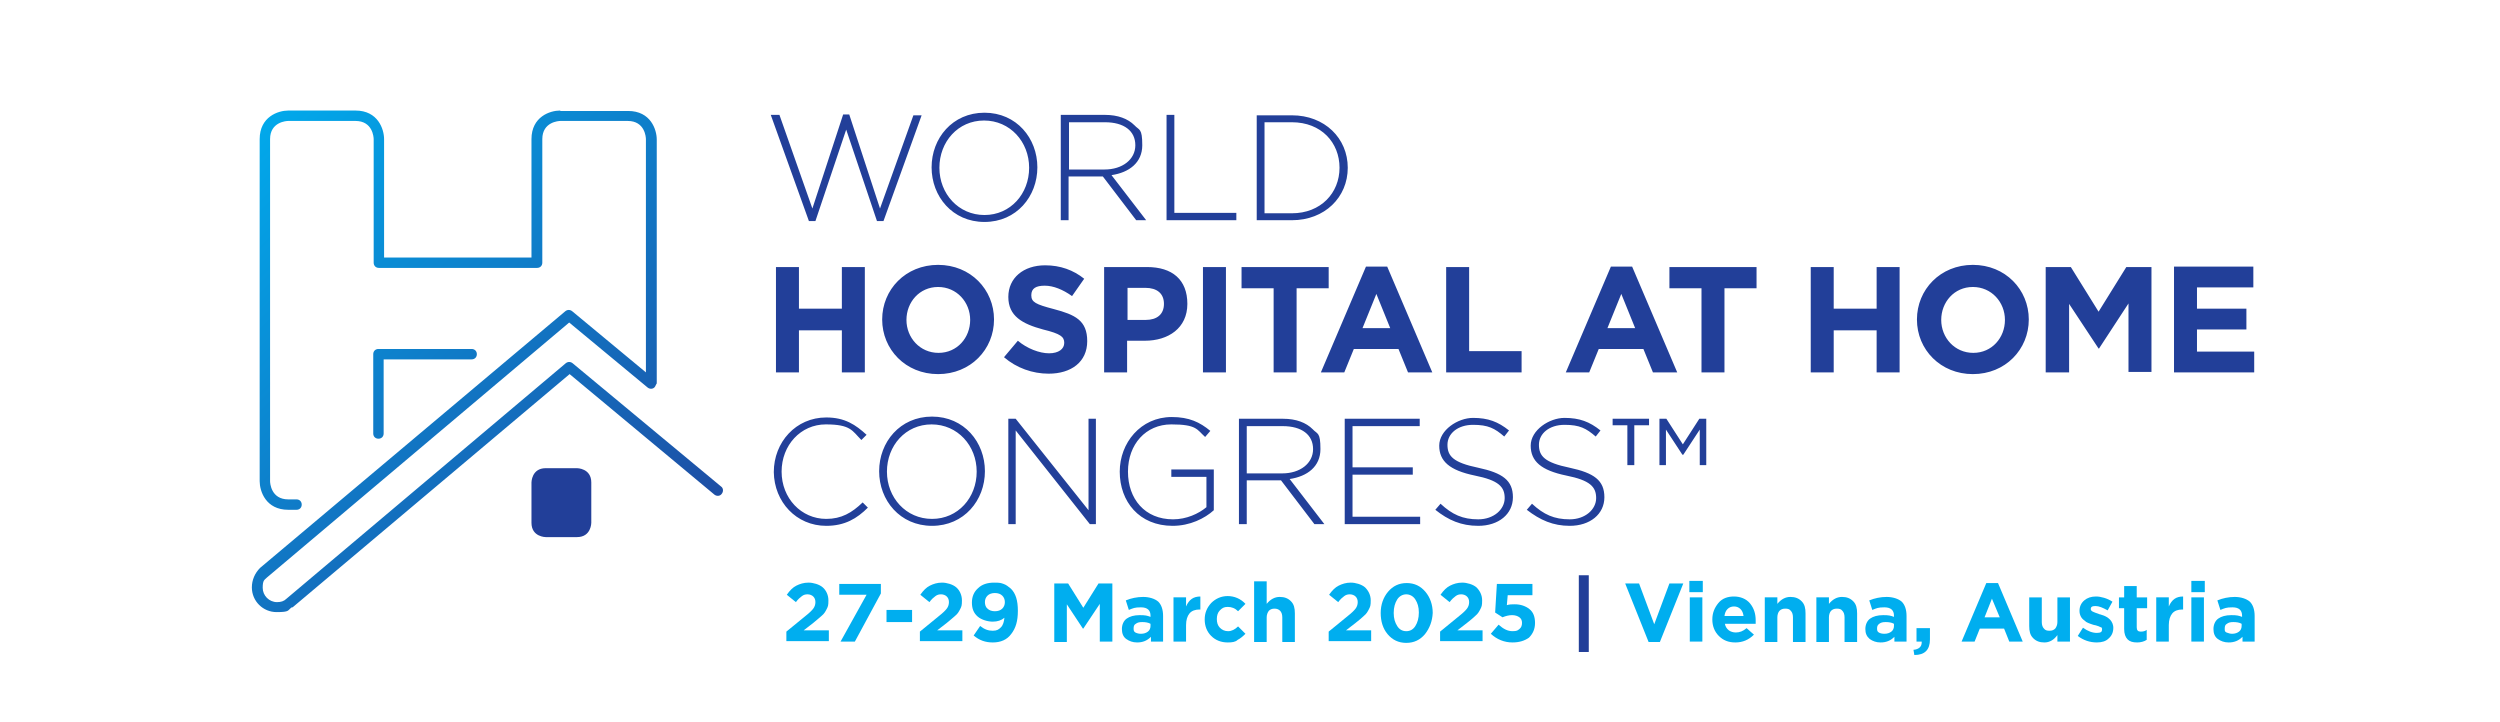 <?xml version="1.0" encoding="UTF-8"?>
<svg xmlns="http://www.w3.org/2000/svg" xmlns:xlink="http://www.w3.org/1999/xlink" id="Layer_1" data-name="Layer 1" version="1.1" viewBox="0 0 576.7 166.6">
  <defs>
    <style>
      .cls-1 {
        fill: url(#linear-gradient);
      }

      .cls-1, .cls-2, .cls-3, .cls-4 {
        stroke-width: 0px;
      }

      .cls-5 {
        clip-path: url(#clippath-2);
      }

      .cls-6 {
        isolation: isolate;
      }

      .cls-2 {
        fill: #00aeef;
      }

      .cls-3 {
        fill: none;
      }

      .cls-7 {
        clip-path: url(#clippath-1);
      }

      .cls-8 {
        clip-path: url(#clippath-4);
      }

      .cls-4 {
        fill: #223f99;
      }

      .cls-9 {
        clip-path: url(#clippath);
      }

      .cls-10 {
        clip-path: url(#clippath-3);
      }
    </style>
    <clipPath id="clippath">
      <rect class="cls-3" x="57.9" y="25.5" width="462.1" height="115.7"></rect>
    </clipPath>
    <clipPath id="clippath-1">
      <path class="cls-3" d="M87.3,80.5c-.7,0-1.2.5-1.2,1.2v18.3c0,.7.5,1.2,1.2,1.2s1.2-.5,1.2-1.2v-17.1h20.3c.7,0,1.2-.5,1.2-1.2s-.5-1.2-1.2-1.2h-21.5ZM129.2,25.5c-2.3,0-6.6,1.4-6.6,6.6v27.3h-34v-27.3c0-2.3-1.4-6.6-6.6-6.6h-15.5c-2.3,0-6.6,1.4-6.6,6.6v78.9c0,2.3,1.4,6.6,6.6,6.6h1.9c.7,0,1.2-.5,1.2-1.2s-.5-1.2-1.2-1.2h-1.9c-4,0-4.2-3.8-4.2-4.2V32.1c0-4,3.8-4.2,4.2-4.2h15.5c4,0,4.2,3.8,4.2,4.2v28.5c0,.7.5,1.2,1.2,1.2h36.5c.7,0,1.2-.5,1.2-1.2v-28.5c0-4,3.8-4.2,4.2-4.2h15.5c4,0,4.2,3.8,4.2,4.2v53.8l-17-14.1c-.5-.4-1.1-.4-1.6,0l-70.4,59.2h0c-1.2,1.2-1.9,2.8-1.9,4.5,0,3.2,2.6,5.7,5.7,5.7s2.5-.4,3.5-1.1c0,0,0,0,.2,0l63.9-53.8,33.4,27.8c.5.4,1.3.4,1.7-.2.4-.5.4-1.3-.2-1.7l-34.2-28.4c-.5-.4-1.1-.4-1.6,0l-64.4,54.3h0c-.6.6-1.3.8-2.2.8-1.8,0-3.3-1.5-3.3-3.3s.4-1.8,1-2.4h0c0,0,69.7-58.8,69.7-58.8l18.1,15c.5.4,1.3.4,1.7-.2.1-.2.2-.4.3-.6.1,0,.1-.3.1-.4v-56c0-2.3-1.4-6.6-6.6-6.6h-15.6Z"></path>
    </clipPath>
    <linearGradient id="linear-gradient" x1="-225.9" y1="92.6" x2="-224.6" y2="92.6" gradientTransform="translate(28232.3 11814.6) rotate(45) scale(125.1)" gradientUnits="userSpaceOnUse">
      <stop offset="0" stop-color="#00adee"></stop>
      <stop offset="1" stop-color="#223f99"></stop>
    </linearGradient>
    <clipPath id="clippath-2">
      <rect class="cls-3" x="57.9" y="25.5" width="462.1" height="115.7"></rect>
    </clipPath>
    <clipPath id="clippath-3">
      <rect class="cls-3" x="57.9" y="25.5" width="462.1" height="115.7"></rect>
    </clipPath>
    <clipPath id="clippath-4">
      <rect class="cls-3" x="57.9" y="25.5" width="462.1" height="115.7"></rect>
    </clipPath>
  </defs>
  <g>
    <g class="cls-9">
      <path class="cls-4" d="M133.1,108s3.3,0,3.3,3.3v9.3s0,3.3-3.3,3.3h-7.2s-3.3,0-3.3-3.3v-9.3s0-3.3,3.3-3.3h7.2Z"></path>
    </g>
    <g class="cls-7">
      <polygon class="cls-1" points="112.3 -29 224.6 83.3 112.3 195.6 0 83.3 112.3 -29"></polygon>
    </g>
    <g>
      <g class="cls-5">
        <path class="cls-4" d="M382.8,107.3h1.5v-8.2l3.8,5.8h.2l3.8-5.8v8.2h1.5v-10.7h-1.6l-3.8,5.9-3.8-5.9h-1.6v10.7h0ZM375.5,107.3h1.5v-9.2h3.4v-1.5h-8.4v1.5h3.4v9.2h.1ZM362.1,121.3c4.7,0,8-2.7,8-6.6s-2.4-5.6-8-6.8c-5.8-1.2-7.1-2.7-7.1-5.3s2.4-4.6,5.9-4.6,5,.8,7.2,2.7l1.1-1.4c-2.5-2-4.8-2.9-8.3-2.9s-7.8,2.8-7.8,6.4,2.4,5.7,8.2,6.9c5.5,1.1,6.9,2.6,6.9,5.2s-2.5,4.9-6.1,4.9-6-1.1-8.7-3.6l-1.2,1.4c3.1,2.4,6.1,3.7,9.9,3.7M341,121.3c4.7,0,8-2.7,8-6.6s-2.4-5.6-8-6.8c-5.8-1.2-7.1-2.7-7.1-5.3s2.4-4.6,5.9-4.6,5,.8,7.2,2.7l1.1-1.4c-2.5-2-4.8-2.9-8.3-2.9s-7.8,2.8-7.8,6.4,2.4,5.7,8.2,6.9c5.5,1.1,6.9,2.6,6.9,5.2s-2.5,4.9-6.1,4.9-6-1.1-8.7-3.6l-1.2,1.4c3,2.4,6,3.7,9.9,3.7M310.2,120.9h17.4v-1.7h-15.6v-9.7h13.9v-1.7h-13.9v-9.5h15.5v-1.7h-17.3v24.3ZM287.6,109.2v-10.9h8.3c4.4,0,7,2,7,5.3s-3,5.6-7.1,5.6h-8.2ZM285.8,120.9h1.8v-10.1h7.9l7.7,10.1h2.3l-8-10.4c4.1-.6,7.1-2.9,7.1-6.9s-.7-3.4-1.8-4.6c-1.5-1.5-3.8-2.4-6.8-2.4h-10.2v24.3ZM270.5,121.3c4,0,7.4-1.7,9.5-3.6v-9.4h-9.8v1.7h8.1v7c-1.8,1.5-4.6,2.8-7.7,2.8-6.5,0-10.4-4.7-10.4-11s4.1-10.9,10-10.9,5.9,1.2,7.8,2.9l1.2-1.4c-2.4-2-4.9-3.2-8.9-3.2-7.2,0-12,6-12,12.6,0,6.9,4.5,12.5,12.2,12.5M232.6,120.9h1.7v-21.6l17.1,21.6h1.4v-24.3h-1.7v21.1l-16.8-21.1h-1.7v24.3ZM215,119.7c-6,0-10.4-4.9-10.4-10.9s4.3-10.9,10.3-10.9,10.4,4.9,10.4,10.9-4.3,10.9-10.3,10.9M215,121.3c7.4,0,12.2-5.9,12.2-12.6s-4.8-12.6-12.2-12.6-12.2,5.9-12.2,12.6,4.8,12.6,12.2,12.6M190.6,121.3c4.3,0,7.1-1.7,9.6-4.2l-1.2-1.2c-2.5,2.4-4.9,3.8-8.4,3.8-5.8,0-10.3-4.8-10.3-10.9s4.4-10.9,10.2-10.9,6.1,1.5,8.2,3.6l1.2-1.2c-2.5-2.3-5-4-9.3-4-7,0-12.1,5.7-12.1,12.6.1,6.9,5.2,12.4,12.1,12.4"></path>
      </g>
      <g class="cls-10">
        <path class="cls-4" d="M501.5,85.9h18.5v-4.8h-13.2v-5.1h11.4v-4.8h-11.4v-4.9h13v-4.8h-18.3v24.4h0ZM472.1,85.9h5.2v-15.8l6.8,10.3h.1l6.8-10.4v15.8h5.3v-24.2h-5.8l-6.4,10.3-6.4-10.3h-5.8v24.3s.2,0,.2,0ZM455.2,81.4c-4.3,0-7.4-3.5-7.4-7.6s3-7.6,7.3-7.6,7.4,3.5,7.4,7.6-3,7.6-7.3,7.6M455.1,86.3c7.5,0,12.9-5.7,12.9-12.6s-5.4-12.6-12.9-12.6-12.9,5.7-12.9,12.6c0,7,5.5,12.6,12.9,12.6M417.7,85.9h5.3v-9.7h9.9v9.7h5.3v-24.3h-5.3v9.6h-9.9v-9.6h-5.3v24.3ZM392.5,85.9h5.3v-19.4h7.4v-4.9h-20.1v4.9h7.4v19.4h0ZM370.8,75.7l3.2-7.9,3.2,7.9h-6.4ZM361.2,85.9h5.4l2.2-5.4h10.3l2.2,5.4h5.6l-10.4-24.4h-4.9l-10.4,24.4ZM333.5,85.9h17.5v-4.9h-12.1v-19.4h-5.3v24.3s-.1,0-.1,0ZM314.3,75.7l3.2-7.9,3.2,7.9h-6.4ZM304.7,85.9h5.4l2.2-5.4h10.3l2.2,5.4h5.6l-10.4-24.4h-4.9l-10.4,24.4ZM293.8,85.9h5.3v-19.4h7.4v-4.9h-20.1v4.9h7.4v19.4h0ZM277.5,85.9h5.3v-24.3h-5.3v24.3ZM260.1,73.8v-7.4h4.1c2.7,0,4.3,1.3,4.3,3.7s-1.6,3.7-4.2,3.7c0,0-4.2,0-4.2,0ZM254.7,85.9h5.3v-7.3h4.1c5.4,0,9.8-2.9,9.8-8.5s-3.5-8.5-9.3-8.5h-9.9v24.3h0ZM241.9,86.2c5.2,0,8.9-2.7,8.9-7.5s-2.8-6.1-7.7-7.4c-4.2-1.1-5.2-1.6-5.2-3.2s1.1-2.2,3.1-2.2,4.2.9,6.3,2.4l2.8-4c-2.5-2-5.5-3.1-9-3.1-5,0-8.5,2.9-8.5,7.3s3.2,6.2,8,7.5c4.1,1,4.9,1.7,4.9,3.1s-1.3,2.4-3.5,2.4-5.1-1.1-7.2-2.9l-3.2,3.8c2.9,2.5,6.6,3.8,10.3,3.8M216.5,81.4c-4.3,0-7.4-3.5-7.4-7.6s3-7.6,7.3-7.6,7.4,3.5,7.4,7.6-3,7.6-7.3,7.6M216.4,86.3c7.5,0,12.9-5.7,12.9-12.6s-5.4-12.6-12.9-12.6-12.9,5.7-12.9,12.6,5.4,12.6,12.9,12.6M179,85.9h5.3v-9.7h9.9v9.7h5.3v-24.3h-5.3v9.6h-9.9v-9.6h-5.3v24.3Z"></path>
      </g>
      <g class="cls-8">
        <path class="cls-4" d="M291.7,49.1v-20.9h6.3c6.8,0,11,4.7,11,10.5s-4.3,10.5-11,10.5h-6.3ZM289.9,50.8h8.1c7.6,0,12.9-5.3,12.9-12.1s-5.3-12.1-12.9-12.1h-8.1v24.2ZM269.1,50.8h16.1v-1.7h-14.3v-22.6h-1.8v24.3h0ZM246.6,39.1v-10.9h8.3c4.4,0,7,2,7,5.3s-3,5.6-7.1,5.6h-8.2ZM244.7,50.8h1.8v-10.1h7.9l7.7,10.1h2.3l-8-10.4c4.1-.6,7.1-2.9,7.1-6.9s-.7-3.4-1.8-4.6c-1.5-1.5-3.8-2.4-6.8-2.4h-10.2v24.3h0ZM227.1,49.6c-6,0-10.4-4.9-10.4-10.9s4.3-10.9,10.3-10.9,10.4,4.9,10.4,10.9c0,6-4.3,10.9-10.3,10.9M227.1,51.2c7.4,0,12.2-5.9,12.2-12.6s-4.8-12.6-12.2-12.6-12.2,5.9-12.2,12.6c0,6.7,4.8,12.6,12.2,12.6M186.6,51h1.5l7.1-21.1,7.1,21.1h1.5l8.8-24.4h-1.9l-7.7,21.5-7.1-21.7h-1.4l-7.1,21.7-7.6-21.6h-2l8.8,24.5Z"></path>
      </g>
    </g>
  </g>
  <g class="cls-6">
    <path class="cls-2" d="M181.4,148v-2.3l4.4-3.6c.9-.7,1.5-1.3,1.8-1.7s.5-.9.5-1.5-.2-1-.5-1.3-.8-.5-1.3-.5-.9.1-1.3.4c-.4.3-.9.7-1.4,1.4l-2.1-1.7c.7-1,1.4-1.7,2.2-2.1s1.7-.7,2.8-.7,2.5.4,3.3,1.1,1.3,1.8,1.3,3-.1,1.4-.4,2c-.3.6-.6,1.1-1.1,1.5s-1.1,1-2,1.7l-2.2,1.7h5.8v2.5h-9.8Z"></path>
    <path class="cls-2" d="M193.9,148l6-10.8h-6.3v-2.5h9.6v2.2l-6,11.1h-3.3Z"></path>
    <path class="cls-2" d="M204.5,143.5v-2.8h5.9v2.8h-5.9Z"></path>
    <path class="cls-2" d="M212.2,148v-2.3l4.4-3.6c.9-.7,1.5-1.3,1.8-1.7s.5-.9.5-1.5-.2-1-.5-1.3-.8-.5-1.3-.5-.9.1-1.3.4c-.4.3-.9.7-1.4,1.4l-2.1-1.7c.7-1,1.4-1.7,2.2-2.1s1.7-.7,2.8-.7,2.5.4,3.3,1.1,1.3,1.8,1.3,3-.1,1.4-.4,2c-.3.6-.6,1.1-1.1,1.5s-1.1,1-2,1.7l-2.2,1.7h5.8v2.5h-9.8Z"></path>
    <path class="cls-2" d="M229,148.2c-1.7,0-3.1-.5-4.4-1.6l1.5-2.2c1,.8,1.9,1.1,2.9,1.1s1.4-.3,1.9-.8.7-1.3.8-2.2c-.7.6-1.6.9-2.7.9s-2.6-.4-3.5-1.2-1.3-1.8-1.3-3.2.5-2.5,1.4-3.3c.9-.9,2.2-1.3,3.7-1.3s1.6.1,2.2.3c.6.2,1.1.6,1.7,1.1,1.1,1.1,1.6,2.7,1.6,5.1s-.5,4-1.5,5.3c-1,1.4-2.5,2-4.3,2ZM227.8,140.4c.4.4,1,.6,1.7.6s1.3-.2,1.7-.6c.4-.4.6-.9.6-1.5s-.2-1.1-.6-1.5c-.4-.4-1-.6-1.7-.6s-1.3.2-1.7.6c-.4.4-.6.9-.6,1.5s.2,1.2.6,1.5Z"></path>
    <path class="cls-2" d="M243.2,148v-13.4h3.2l3.5,5.6,3.5-5.6h3.2v13.4h-2.9v-8.7l-3.8,5.7h-.1l-3.7-5.6v8.7h-2.9Z"></path>
    <path class="cls-2" d="M262.3,148.2c-1,0-1.8-.3-2.5-.8s-1-1.3-1-2.3.4-1.9,1.1-2.4,1.7-.8,3-.8,1.7.1,2.5.4v-.3c0-1.2-.7-1.9-2.2-1.9s-1.8.2-2.8.6l-.7-2.2c1.2-.5,2.6-.8,4-.8s2.7.4,3.5,1.1c.7.7,1.1,1.8,1.1,3.3v5.9h-2.8v-1.1c-.9.9-1.9,1.3-3.2,1.3ZM263.2,146.2c.7,0,1.2-.2,1.6-.5s.6-.8.6-1.3v-.5c-.5-.3-1.2-.4-1.9-.4s-1.1.1-1.5.4c-.4.2-.5.6-.5,1.1s.1.7.4.9c.4.2.8.3,1.3.3Z"></path>
    <path class="cls-2" d="M270.7,148v-10.2h2.9v2.1c.7-1.6,1.7-2.3,3.3-2.3v3h-.2c-1,0-1.8.3-2.3.9-.5.6-.8,1.5-.8,2.7v3.8h-2.9Z"></path>
    <path class="cls-2" d="M283.2,148.2c-1.5,0-2.8-.5-3.8-1.5s-1.5-2.3-1.5-3.8.5-2.7,1.5-3.8c1-1,2.3-1.6,3.8-1.6s3,.6,4.1,1.8l-1.7,1.7c-.7-.7-1.5-1-2.4-1s-1.3.3-1.8.8-.7,1.2-.7,2,.2,1.5.7,2,1.1.8,1.9.8,1.6-.4,2.3-1.1l1.7,1.7c-.6.6-1.2,1.1-1.8,1.4-.5.5-1.3.6-2.3.6Z"></path>
    <path class="cls-2" d="M289.3,148v-13.9h2.9v5.2c.9-1.1,1.9-1.6,3-1.6s1.9.3,2.6,1,.9,1.6.9,2.8v6.6h-2.9v-5.7c0-.7-.2-1.2-.5-1.5s-.7-.5-1.3-.5-1,.2-1.3.5c-.3.4-.5.9-.5,1.5v5.7h-2.9Z"></path>
    <path class="cls-2" d="M306.5,148v-2.3l4.4-3.6c.9-.7,1.5-1.3,1.8-1.7s.5-.9.5-1.5-.2-1-.5-1.3-.8-.5-1.3-.5-.9.1-1.3.4c-.4.3-.9.7-1.4,1.4l-2.1-1.7c.7-1,1.4-1.7,2.2-2.1s1.7-.7,2.8-.7,2.5.4,3.3,1.1c.8.8,1.3,1.8,1.3,3s-.1,1.4-.4,2-.6,1.1-1.1,1.5c-.4.4-1.1,1-2,1.7l-2.2,1.7h5.8v2.5h-9.8Z"></path>
    <path class="cls-2" d="M328.7,146.3c-1.1,1.3-2.5,2-4.3,2s-3.2-.7-4.3-2c-1.1-1.3-1.6-3-1.6-4.9s.6-3.6,1.7-4.9,2.5-2,4.3-2,3.2.7,4.3,2c1.1,1.3,1.7,3,1.7,4.9-.1,1.9-.7,3.5-1.8,4.9ZM322.3,144.4c.5.8,1.2,1.2,2.1,1.2s1.6-.4,2.1-1.2.8-1.8.8-3.1-.3-2.2-.8-3-1.3-1.2-2.1-1.2-1.6.4-2.1,1.2-.8,1.8-.8,3.1.3,2.2.8,3Z"></path>
    <path class="cls-2" d="M332.2,148v-2.3l4.4-3.6c.9-.7,1.5-1.3,1.8-1.7s.5-.9.5-1.5-.2-1-.5-1.3-.8-.5-1.3-.5-.9.1-1.3.4c-.4.3-.9.7-1.4,1.4l-2.1-1.7c.7-1,1.4-1.7,2.2-2.1s1.7-.7,2.8-.7,2.5.4,3.3,1.1c.8.8,1.3,1.8,1.3,3s-.1,1.4-.4,2-.6,1.1-1.1,1.5c-.4.4-1.1,1-2,1.7l-2.2,1.7h5.8v2.5h-9.8Z"></path>
    <path class="cls-2" d="M348.9,148.2c-1.9,0-3.6-.7-5-2l1.8-2.1c1.1,1,2.1,1.5,3.2,1.5s1.2-.2,1.6-.5.6-.8.6-1.4-.2-1-.6-1.3-1-.5-1.7-.5-1.5.2-2.2.5l-1.7-1.1.4-6.6h8.2v2.6h-5.7l-.2,2.3c.6-.2,1.2-.2,1.8-.2,1.4,0,2.5.4,3.4,1.1.9.7,1.3,1.8,1.3,3.2s-.5,2.5-1.4,3.4c-1,.7-2.2,1.1-3.8,1.1Z"></path>
  </g>
  <g class="cls-6">
    <path class="cls-4" d="M364.2,150.4v-17.7h2.3v17.7h-2.3Z"></path>
  </g>
  <g class="cls-6">
    <path class="cls-2" d="M380.3,148.1l-5.4-13.5h3.2l3.5,9.4,3.5-9.4h3.2l-5.4,13.5h-2.6Z"></path>
    <path class="cls-2" d="M389.7,136.6v-2.6h3.1v2.6h-3.1ZM389.8,148v-10.2h2.9v10.2h-2.9Z"></path>
    <path class="cls-2" d="M400.3,148.2c-1.6,0-2.8-.5-3.8-1.5s-1.5-2.3-1.5-3.8.5-2.7,1.4-3.8,2.2-1.5,3.6-1.5,2.8.5,3.7,1.6c.9,1.1,1.3,2.4,1.3,3.9v.8h-7.1c.1.6.4,1.1.9,1.5.4.3,1,.5,1.6.5.9,0,1.7-.3,2.5-1l1.7,1.5c-1.2,1.2-2.6,1.8-4.3,1.8ZM397.8,142.1h4.4c-.1-.7-.3-1.2-.7-1.6s-.9-.6-1.5-.6-1.1.2-1.5.6c-.4.4-.6.9-.7,1.6Z"></path>
    <path class="cls-2" d="M407.1,148v-10.2h2.9v1.5c.9-1.1,1.9-1.6,3-1.6s1.9.3,2.6,1,.9,1.6.9,2.8v6.6h-2.9v-5.7c0-.7-.2-1.2-.5-1.5-.3-.4-.7-.5-1.3-.5s-1,.2-1.3.5-.5.9-.5,1.5v5.7h-2.9Z"></path>
    <path class="cls-2" d="M419,148v-10.2h2.9v1.5c.9-1.1,1.9-1.6,3-1.6s1.9.3,2.6,1,.9,1.6.9,2.8v6.6h-2.9v-5.7c0-.7-.2-1.2-.5-1.5-.3-.4-.7-.5-1.3-.5s-1,.2-1.3.5-.5.9-.5,1.5v5.7h-2.9Z"></path>
    <path class="cls-2" d="M433.8,148.2c-1,0-1.8-.3-2.5-.8-.7-.6-1-1.3-1-2.3s.4-1.9,1.1-2.4,1.7-.8,3-.8,1.7.1,2.5.4v-.3c0-1.2-.7-1.9-2.2-1.9s-1.8.2-2.8.6l-.7-2.2c1.2-.5,2.6-.8,4-.8s2.7.4,3.5,1.1c.7.7,1.1,1.8,1.1,3.3v5.9h-2.8v-1.1c-.9.9-1.9,1.3-3.2,1.3ZM434.7,146.2c.7,0,1.2-.2,1.6-.5s.6-.8.6-1.3v-.5c-.5-.3-1.2-.4-1.9-.4s-1.1.1-1.5.4-.5.6-.5,1.1.1.7.4.9.8.3,1.3.3Z"></path>
    <path class="cls-2" d="M441.6,151.1l-.2-1.2c1.2-.1,1.9-.7,1.9-1.7v-.2h-1.2v-3.1h3.1v2.6c0,1.2-.3,2.1-.9,2.7-.6.6-1.5.9-2.7.9Z"></path>
    <path class="cls-2" d="M452.5,148l5.7-13.5h2.7l5.7,13.5h-3.1l-1.2-3h-5.6l-1.2,3h-3ZM457.8,142.4h3.5l-1.8-4.3-1.7,4.3Z"></path>
    <path class="cls-2" d="M471.6,148.2c-1.1,0-1.9-.3-2.6-1s-.9-1.6-.9-2.8v-6.6h2.9v5.7c0,.7.2,1.2.5,1.5.3.4.7.5,1.3.5s1-.2,1.3-.5c.3-.4.5-.9.5-1.5v-5.7h2.9v10.2h-2.9v-1.5c-.8,1.1-1.8,1.7-3,1.7Z"></path>
    <path class="cls-2" d="M483.7,148.2c-1.6,0-3.1-.5-4.4-1.5l1.2-1.9c1.1.8,2.2,1.2,3.2,1.2s1.2-.3,1.2-.8v-.2c0-.1-.1-.1-.1-.2s-.1-.1-.2-.1-.1-.1-.2-.1-.2-.1-.2-.1c-.1,0-.2-.1-.3-.1s-.2-.1-.3-.1-.2-.1-.4-.1-.3-.1-.4-.1c-.4-.1-.8-.3-1.1-.4s-.6-.3-.9-.6c-.3-.2-.6-.5-.8-.9s-.3-.8-.3-1.3c0-1,.4-1.8,1.1-2.4.7-.6,1.6-.9,2.7-.9s2.6.4,3.8,1.2l-1.1,2c-1.1-.6-2-1-2.8-1s-1.1.2-1.1.7.6.7,1.8,1.1c.1.1.2.1.3.1.3.1.6.2.9.3.2.1.5.2.8.4s.5.4.7.6c.2.2.3.4.5.8.1.3.2.6.2,1,0,1.1-.4,1.9-1.1,2.5-.6.6-1.5.9-2.7.9Z"></path>
    <path class="cls-2" d="M493,148.2c-1,0-1.7-.2-2.2-.7s-.8-1.3-.8-2.4v-4.8h-1.2v-2.5h1.2v-2.6h2.9v2.6h2.4v2.5h-2.4v4.4c0,.7.3,1,.9,1s1-.1,1.4-.4v2.3c-.6.4-1.4.6-2.2.6Z"></path>
    <path class="cls-2" d="M497.4,148v-10.2h2.9v2.1c.7-1.6,1.7-2.3,3.3-2.3v3h-.2c-1,0-1.8.3-2.3.9-.5.6-.8,1.5-.8,2.7v3.8h-2.9Z"></path>
    <path class="cls-2" d="M505.5,136.6v-2.6h3.1v2.6h-3.1ZM505.5,148v-10.2h2.9v10.2h-2.9Z"></path>
    <path class="cls-2" d="M514.1,148.2c-1,0-1.8-.3-2.5-.8s-1-1.3-1-2.3.4-1.9,1.1-2.4c.7-.5,1.7-.8,3-.8s1.7.1,2.5.4v-.3c0-1.2-.7-1.9-2.2-1.9s-1.8.2-2.8.6l-.7-2.2c1.2-.5,2.6-.8,4-.8s2.7.4,3.5,1.1c.7.7,1.1,1.8,1.1,3.3v5.9h-2.8v-1.1c-.9.9-1.9,1.3-3.2,1.3ZM514.9,146.2c.7,0,1.2-.2,1.6-.5s.6-.8.6-1.3v-.5c-.5-.3-1.2-.4-1.9-.4s-1.1.1-1.5.4c-.4.2-.5.6-.5,1.1s0,.7.4.9c.5.2.9.3,1.3.3Z"></path>
  </g>
</svg>
